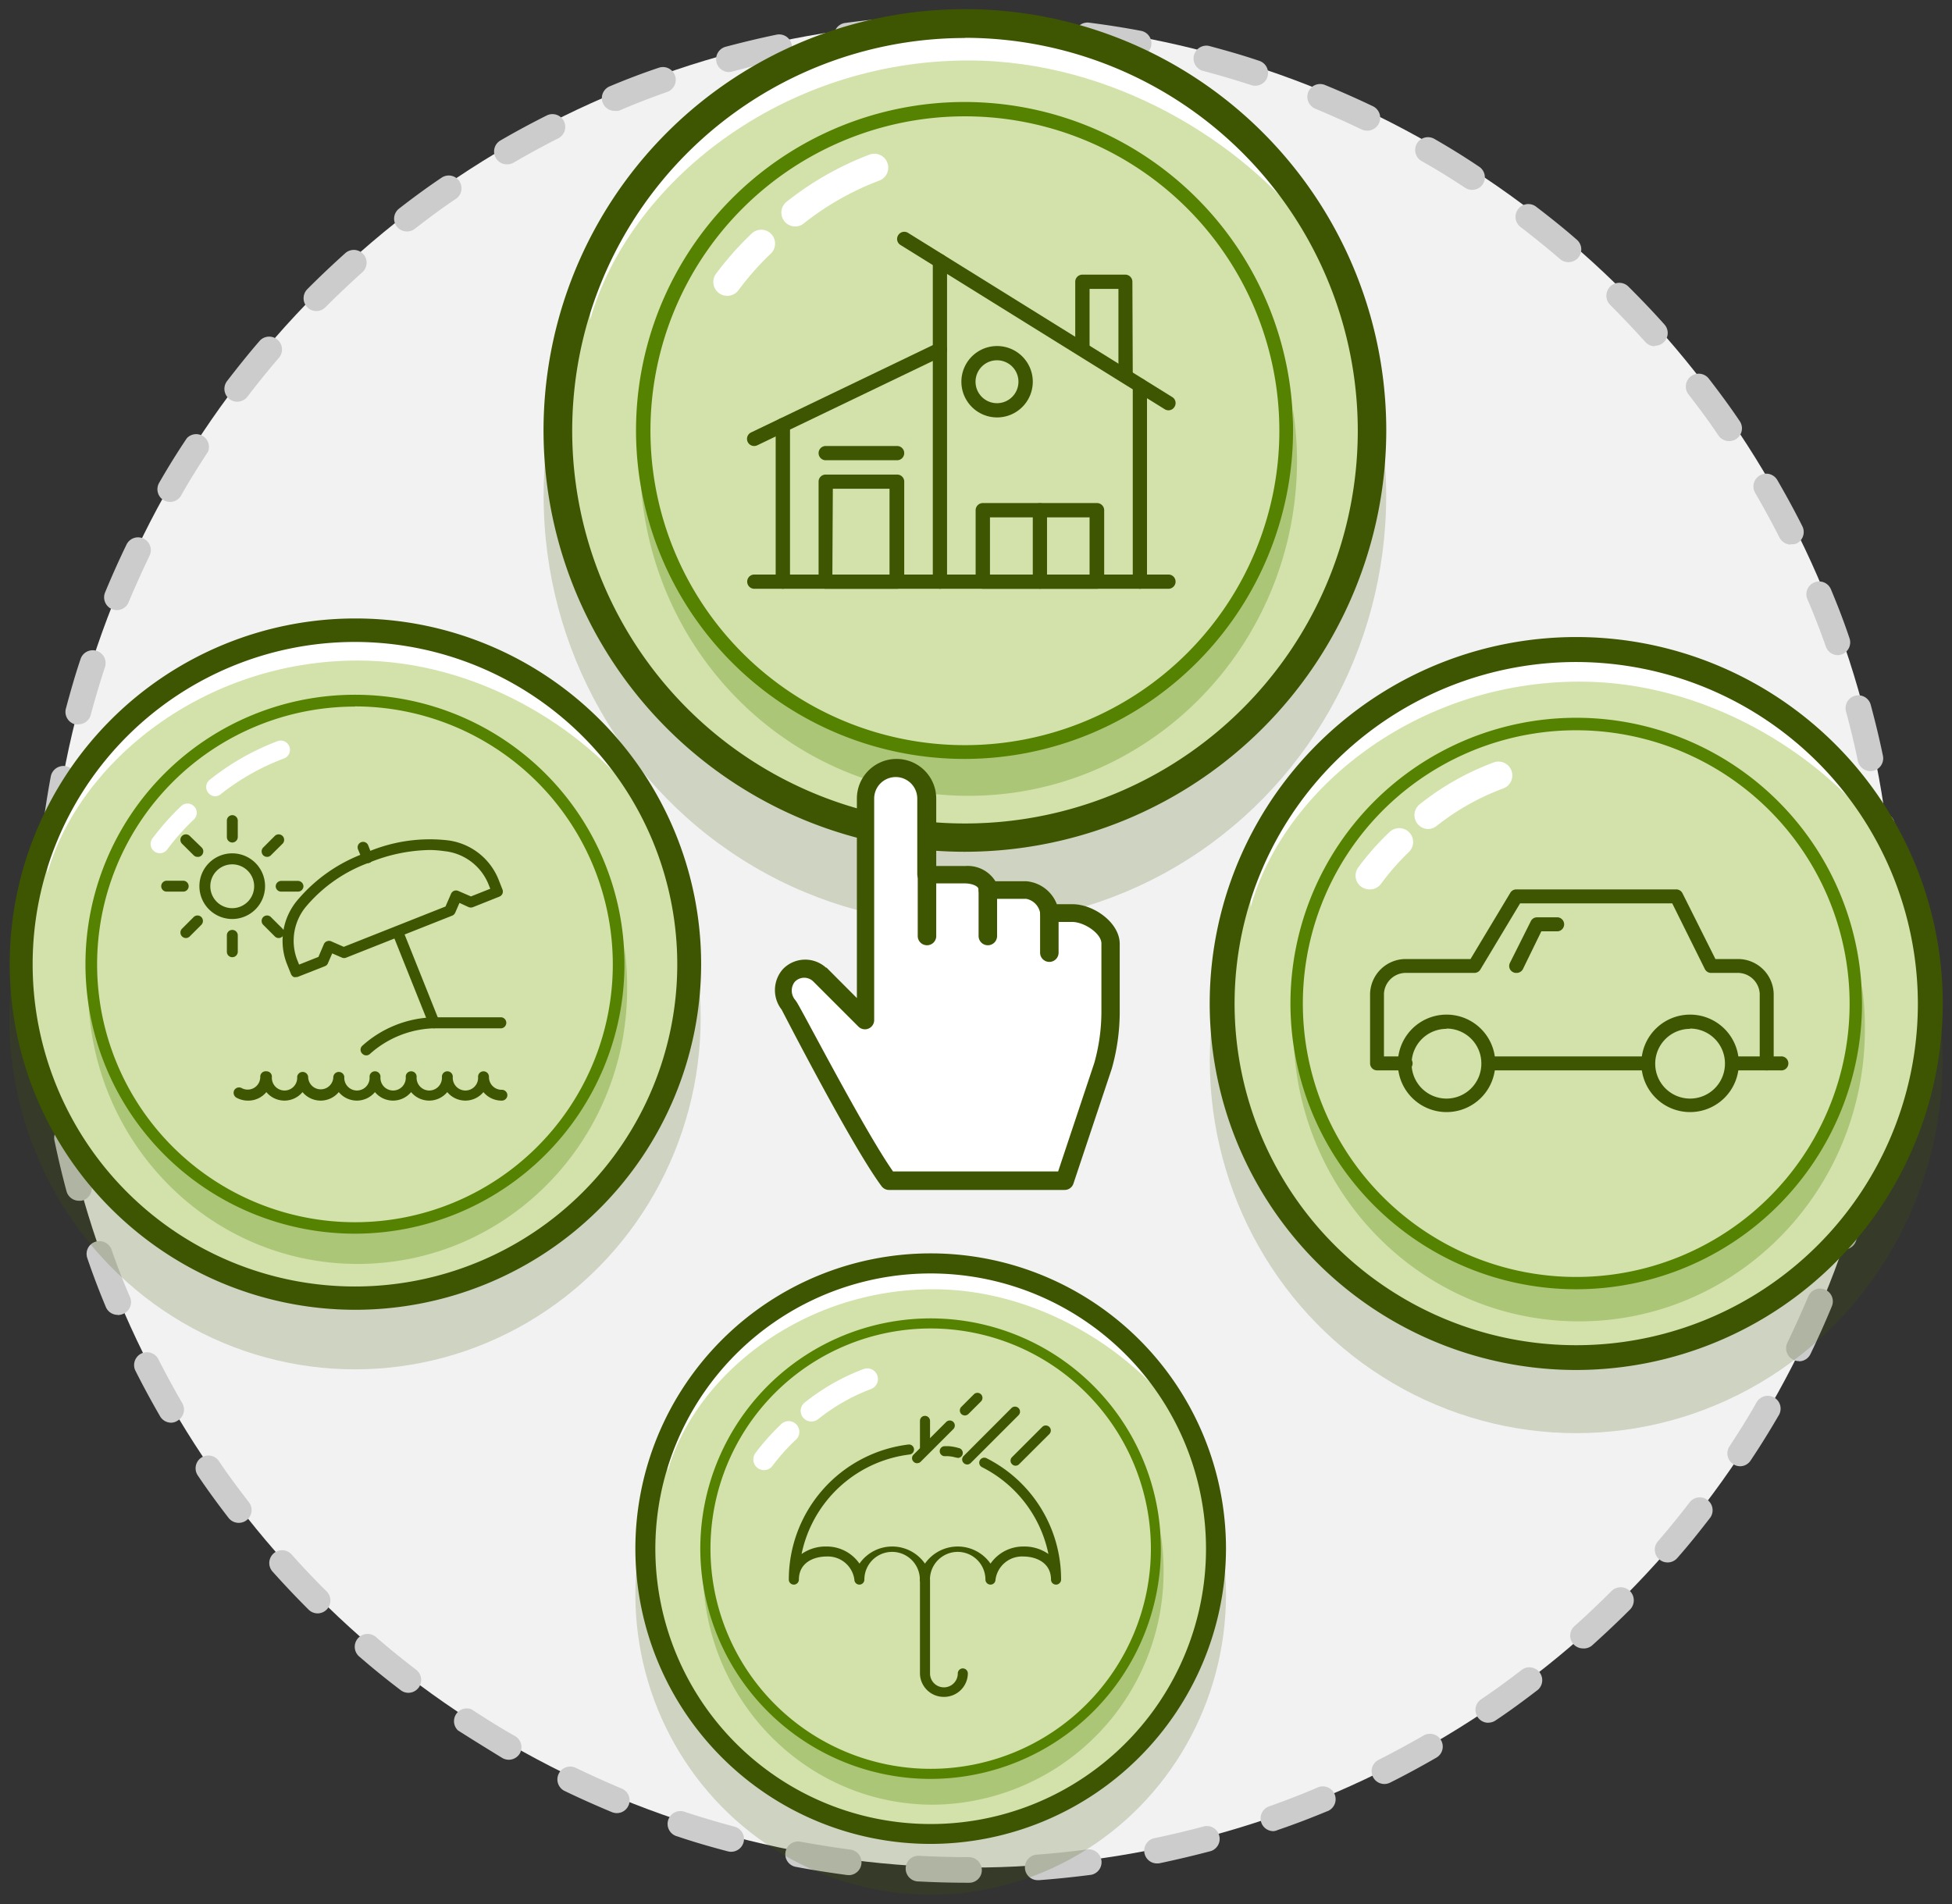 <svg version="1.2" xmlns="http://www.w3.org/2000/svg" xmlns:xlink="http://www.w3.org/1999/xlink" overflow="visible" preserveAspectRatio="none" viewBox="0 0 211.06 205.9" id="Layer_1_1573663158407" width="205" height="200"><rect x="0" y="0" width="211.06" height="205.9" fill="#333333" stroke="none"/><g transform="translate(1, 1)"><defs><style>.cls-1_1573663158407{fill:#f2f2f2;}.cls-2_1573663158407{fill:#ccc;}.cls-3_1573663158407,.cls-8_1573663158407{fill:#3e5602;}.cls-3_1573663158407{opacity:0.2;}.cls-4_1573663158407{fill:#d2e2aa;}.cls-5_1573663158407,.cls-6_1573663158407{fill:#568201;}.cls-5_1573663158407{opacity:0.3;}.cls-7_1573663158407{fill:#fff;}</style></defs><circle r="99.82" cy="101.14" cx="103.98" class="cls-1_1573663158407" vector-effect="non-scaling-stroke"/><path transform="translate(-8.19 -7.15)" d="M112,209.75h-.11c-1.83,0-3.7-.05-5.55-.15a1.39,1.39,0,0,1,.15-2.77c1.8.1,3.63.15,5.44.15a1.41,1.41,0,0,1,1.42,1.39A1.36,1.36,0,0,1,112,209.75Zm7.44-.28a1.38,1.38,0,0,1-.1-2.76c1.82-.14,3.67-.33,5.48-.57a1.39,1.39,0,0,1,.36,2.75c-1.86.24-3.76.44-5.64.58ZM99,208.92h-.18c-1.87-.25-3.75-.54-5.59-.89a1.38,1.38,0,1,1,.51-2.72c1.79.33,3.62.62,5.44.86a1.39,1.39,0,0,1-.18,2.76Zm33.34-1.26a1.38,1.38,0,0,1-.28-2.74c1.79-.38,3.59-.8,5.36-1.28a1.39,1.39,0,0,1,.71,2.68c-1.81.48-3.67.92-5.51,1.31A1.33,1.33,0,0,1,132.35,207.66ZM86.23,206.4a1.49,1.49,0,0,1-.36-.05c-1.82-.48-3.64-1-5.43-1.61a1.39,1.39,0,1,1,.87-2.63c1.73.57,3.51,1.09,5.28,1.57a1.38,1.38,0,0,1,1,1.69A1.4,1.4,0,0,1,86.23,206.4Zm58.67-2.23a1.38,1.38,0,0,1-.46-2.69c1.72-.61,3.45-1.27,5.14-2a1.39,1.39,0,1,1,1.06,2.56c-1.74.72-3.51,1.4-5.28,2A1.48,1.48,0,0,1,144.9,204.17Zm-71-1.95a1.46,1.46,0,0,1-.53-.1c-1.73-.72-3.48-1.5-5.18-2.32a1.39,1.39,0,0,1,1.21-2.5c1.65.8,3.34,1.56,5,2.26a1.38,1.38,0,0,1-.53,2.66Zm83-3.15a1.38,1.38,0,0,1-.63-2.62c1.63-.83,3.26-1.71,4.84-2.62a1.38,1.38,0,0,1,1.39,2.39c-1.63.94-3.3,1.85-5,2.7A1.38,1.38,0,0,1,156.87,199.07Zm-94.68-2.62a1.46,1.46,0,0,1-.7-.18c-1.63-1-3.25-2-4.82-3A1.38,1.38,0,0,1,58.18,191c1.53,1,3.11,2,4.7,2.89a1.39,1.39,0,0,1,.51,1.89A1.4,1.4,0,0,1,62.19,196.45Zm105.88-4a1.39,1.39,0,0,1-.78-2.53c1.51-1,3-2.11,4.46-3.23a1.39,1.39,0,0,1,1.69,2.2c-1.5,1.15-3,2.26-4.59,3.32A1.4,1.4,0,0,1,168.07,192.44ZM51.35,189.21a1.38,1.38,0,0,1-.84-.29c-1.5-1.14-3-2.35-4.4-3.57a1.39,1.39,0,1,1,1.81-2.1c1.38,1.19,2.82,2.36,4.27,3.47a1.39,1.39,0,0,1-.84,2.49Zm127-4.8a1.38,1.38,0,0,1-.92-2.41c1.36-1.22,2.71-2.5,4-3.79a1.39,1.39,0,0,1,2,2c-1.33,1.33-2.71,2.63-4.11,3.89A1.38,1.38,0,0,1,178.32,184.41ZM41.55,180.62a1.4,1.4,0,0,1-1-.41c-1.33-1.33-2.64-2.71-3.89-4.11a1.38,1.38,0,0,1,2.06-1.85c1.22,1.37,2.49,2.71,3.79,4a1.39,1.39,0,0,1-1,2.37Zm145.9-5.51a1.38,1.38,0,0,1-1-2.28c1.2-1.39,2.37-2.83,3.48-4.28a1.39,1.39,0,0,1,2.2,1.69c-1.15,1.49-2.35,3-3.58,4.39A1.37,1.37,0,0,1,187.45,175.11ZM33,170.83a1.39,1.39,0,0,1-1.1-.54c-1.14-1.48-2.26-3-3.32-4.58a1.38,1.38,0,1,1,2.28-1.56c1,1.51,2.13,3,3.24,4.45a1.38,1.38,0,0,1-1.1,2.23Zm162.34-6.12a1.39,1.39,0,0,1-1.15-2.15c1-1.53,2-3.11,2.89-4.69a1.39,1.39,0,1,1,2.4,1.39c-.94,1.62-1.94,3.24-3,4.82A1.36,1.36,0,0,1,195.29,164.71ZM25.7,160a1.39,1.39,0,0,1-1.2-.69c-.94-1.63-1.85-3.3-2.7-5a1.39,1.39,0,0,1,2.47-1.26c.83,1.63,1.71,3.26,2.63,4.84a1.38,1.38,0,0,1-.51,1.89A1.31,1.31,0,0,1,25.7,160Zm176-6.66a1.26,1.26,0,0,1-.6-.14,1.39,1.39,0,0,1-.65-1.85c.79-1.64,1.55-3.34,2.26-5a1.38,1.38,0,1,1,2.55,1.06c-.72,1.74-1.5,3.48-2.32,5.18A1.37,1.37,0,0,1,201.72,153.36Zm-181.79-5a1.39,1.39,0,0,1-1.28-.86c-.72-1.73-1.4-3.5-2-5.28a1.38,1.38,0,0,1,.85-1.76,1.4,1.4,0,0,1,1.77.85c.6,1.72,1.26,3.45,2,5.13a1.38,1.38,0,0,1-.74,1.81A1.48,1.48,0,0,1,19.93,148.36Zm186.67-7.09a1.61,1.61,0,0,1-.43-.07,1.39,1.39,0,0,1-.89-1.75c.58-1.74,1.1-3.52,1.57-5.28a1.39,1.39,0,0,1,2.68.71c-.48,1.82-1,3.64-1.62,5.43A1.38,1.38,0,0,1,206.6,141.27ZM15.73,136a1.4,1.4,0,0,1-1.34-1c-.49-1.82-.93-3.67-1.31-5.51a1.38,1.38,0,0,1,1.07-1.64,1.4,1.4,0,0,1,1.64,1.07c.37,1.79.8,3.6,1.28,5.36a1.39,1.39,0,0,1-1,1.7A1.49,1.49,0,0,1,15.73,136Zm194.11-7.39a1.07,1.07,0,0,1-.25,0,1.38,1.38,0,0,1-1.11-1.61c.34-1.8.63-3.63.87-5.44a1.38,1.38,0,1,1,2.74.36c-.24,1.86-.54,3.74-.89,5.59A1.37,1.37,0,0,1,209.84,128.65ZM13.18,123.26a1.4,1.4,0,0,1-1.37-1.2c-.24-1.86-.44-3.76-.58-5.63a1.39,1.39,0,0,1,1.28-1.49A1.37,1.37,0,0,1,14,116.22c.14,1.83.33,3.67.57,5.48a1.38,1.38,0,0,1-1.19,1.55Zm198.23-7.54h-.08a1.4,1.4,0,0,1-1.31-1.46c.1-1.83.15-3.68.15-5.51v-.26a1.39,1.39,0,0,1,2.77,0v.26c0,1.88-.05,3.78-.15,5.66A1.38,1.38,0,0,1,211.41,115.72ZM12.33,110.26a1.38,1.38,0,0,1-1.39-1.38v-.13c0-1.84.05-3.7.15-5.53a1.39,1.39,0,1,1,2.77.15c-.1,1.78-.15,3.59-.15,5.38v.13A1.38,1.38,0,0,1,12.33,110.26Zm198.93-7.82a1.38,1.38,0,0,1-1.37-1.28c-.14-1.83-.34-3.67-.58-5.48a1.39,1.39,0,1,1,2.75-.37c.25,1.87.44,3.76.59,5.64a1.39,1.39,0,0,1-1.28,1.48ZM13.15,97.26H13a1.38,1.38,0,0,1-1.2-1.55c.24-1.87.54-3.75.88-5.59A1.4,1.4,0,0,1,14.28,89a1.38,1.38,0,0,1,1.1,1.62c-.33,1.79-.62,3.62-.85,5.44A1.39,1.39,0,0,1,13.15,97.26Zm196.28-7.72a1.4,1.4,0,0,1-1.36-1.1c-.37-1.79-.8-3.59-1.28-5.35a1.38,1.38,0,1,1,2.67-.73c.49,1.82.94,3.67,1.32,5.51a1.38,1.38,0,0,1-1.07,1.64A1.33,1.33,0,0,1,209.43,89.54ZM15.66,84.48a1.1,1.1,0,0,1-.35,0,1.39,1.39,0,0,1-1-1.69c.49-1.81,1-3.64,1.61-5.43a1.39,1.39,0,0,1,2.64.86c-.57,1.74-1.1,3.52-1.57,5.28A1.38,1.38,0,0,1,15.66,84.48ZM205.92,77a1.39,1.39,0,0,1-1.31-.93c-.61-1.72-1.27-3.45-2-5.13a1.38,1.38,0,1,1,2.55-1.06c.72,1.72,1.41,3.5,2,5.27a1.38,1.38,0,0,1-.84,1.77A1.54,1.54,0,0,1,205.92,77ZM19.83,72.13a1.37,1.37,0,0,1-.52-.1,1.39,1.39,0,0,1-.76-1.81c.72-1.74,1.5-3.49,2.32-5.18a1.38,1.38,0,1,1,2.49,1.2c-.79,1.65-1.55,3.34-2.25,5A1.38,1.38,0,0,1,19.83,72.13Zm181-7.09a1.38,1.38,0,0,1-1.23-.76c-.83-1.63-1.72-3.25-2.63-4.83a1.38,1.38,0,1,1,2.39-1.39c.94,1.62,1.85,3.29,2.71,5a1.39,1.39,0,0,1-.61,1.86A1.42,1.42,0,0,1,200.79,65ZM25.59,60.43a1.45,1.45,0,0,1-.69-.18,1.38,1.38,0,0,1-.5-1.89c.94-1.64,1.94-3.26,3-4.83A1.38,1.38,0,0,1,29.68,55c-1,1.53-2,3.11-2.89,4.7A1.38,1.38,0,0,1,25.59,60.43Zm168.56-6.58a1.4,1.4,0,0,1-1.15-.6c-1-1.51-2.12-3-3.24-4.45a1.39,1.39,0,1,1,2.2-1.7c1.15,1.49,2.27,3,3.33,4.58a1.38,1.38,0,0,1-1.14,2.17ZM32.83,49.59A1.34,1.34,0,0,1,32,49.3a1.38,1.38,0,0,1-.26-1.94c1.15-1.49,2.35-3,3.57-4.4a1.39,1.39,0,0,1,2.1,1.81c-1.19,1.38-2.35,2.82-3.47,4.28A1.39,1.39,0,0,1,32.83,49.59Zm153.26-6a1.37,1.37,0,0,1-1-.46c-1.22-1.36-2.5-2.7-3.79-4a1.38,1.38,0,0,1,1.95-2c1.33,1.32,2.65,2.7,3.9,4.1a1.38,1.38,0,0,1-1,2.31ZM41.42,39.79a1.39,1.39,0,0,1-1-2.37c1.32-1.33,2.71-2.64,4.1-3.89a1.38,1.38,0,1,1,1.85,2.06c-1.36,1.22-2.7,2.49-4,3.79A1.4,1.4,0,0,1,41.42,39.79ZM176.78,34.5a1.39,1.39,0,0,1-.9-.33c-1.39-1.19-2.83-2.36-4.28-3.47a1.38,1.38,0,0,1,1.68-2.2c1.49,1.14,3,2.34,4.4,3.57a1.38,1.38,0,0,1-.9,2.43ZM51.2,31.18a1.38,1.38,0,0,1-.85-2.48c1.48-1.15,3-2.27,4.58-3.33a1.38,1.38,0,0,1,1.56,2.28c-1.51,1-3,2.13-4.45,3.24A1.34,1.34,0,0,1,51.2,31.18Zm115.15-4.5a1.3,1.3,0,0,1-.75-.23c-1.53-1-3.11-2-4.7-2.88a1.38,1.38,0,0,1,1.38-2.4c1.64.94,3.26,1.94,4.83,3a1.37,1.37,0,0,1,.4,1.91A1.36,1.36,0,0,1,166.35,26.68ZM62,23.92a1.36,1.36,0,0,1-1.2-.69,1.38,1.38,0,0,1,.5-1.89c1.62-.94,3.3-1.85,5-2.7a1.38,1.38,0,0,1,1.25,2.47c-1.62.82-3.25,1.71-4.83,2.63A1.45,1.45,0,0,1,62,23.92Zm93-3.64a1.42,1.42,0,0,1-.6-.14c-1.66-.79-3.35-1.55-5-2.24a1.39,1.39,0,0,1-.75-1.81,1.38,1.38,0,0,1,1.8-.75c1.74.71,3.49,1.49,5.19,2.3a1.39,1.39,0,0,1-.6,2.64ZM73.66,18.14a1.38,1.38,0,0,1-.53-2.66c1.74-.73,3.51-1.41,5.28-2a1.38,1.38,0,0,1,.92,2.61c-1.72.61-3.45,1.27-5.13,2A1.31,1.31,0,0,1,73.66,18.14Zm69.23-2.72a1.33,1.33,0,0,1-.43-.07c-1.74-.57-3.51-1.09-5.28-1.56a1.39,1.39,0,0,1,.71-2.68c1.82.49,3.64,1,5.43,1.61a1.38,1.38,0,0,1-.43,2.7ZM86,13.94a1.39,1.39,0,0,1-.36-2.73c1.81-.48,3.67-.93,5.51-1.31a1.38,1.38,0,0,1,.57,2.71c-1.79.37-3.6.8-5.36,1.28A1.49,1.49,0,0,1,86,13.94Zm44.29-1.74-.25,0c-1.8-.34-3.63-.62-5.44-.86a1.38,1.38,0,1,1,.35-2.74c1.87.24,3.75.53,5.59.88a1.38,1.38,0,0,1-.25,2.74Zm-31.52-.82a1.38,1.38,0,0,1-.18-2.75c1.86-.25,3.76-.45,5.64-.59a1.39,1.39,0,0,1,1.48,1.28,1.37,1.37,0,0,1-1.28,1.48c-1.82.14-3.66.33-5.47.57Zm18.59-.72h-.08c-1.76-.09-3.55-.14-5.32-.14h-.19a1.39,1.39,0,0,1,0-2.77h.19c1.82,0,3.66,0,5.47.15a1.38,1.38,0,0,1-.07,2.76Z" class="cls-2_1573663158407" vector-effect="non-scaling-stroke"/><ellipse ry="46.32" rx="45.55" cy="52.63" cx="103.33" class="cls-3_1573663158407" vector-effect="non-scaling-stroke"/><ellipse ry="43.62" rx="44.01" cy="45.29" cx="103.14" class="cls-4_1573663158407" vector-effect="non-scaling-stroke"/><path transform="translate(-8.19 -7.15)" d="M147,50.49c0,.27,0,.53,0,.8,0,20-15.91,36.29-35.53,36.29C93.71,87.58,79,74.19,76.4,56.72c.41,19.67,16.14,35.49,35.5,35.49,19.62,0,35.53-16.25,35.53-36.29A37.42,37.42,0,0,0,147,50.49Z" class="cls-5_1573663158407" vector-effect="non-scaling-stroke"/><path transform="translate(-8.19 -7.15)" d="M111.52,88.22A35.52,35.52,0,1,1,147,52.71,35.55,35.55,0,0,1,111.52,88.22Zm0-69.49a34,34,0,1,0,34,34A34,34,0,0,0,111.52,18.73Z" class="cls-6_1573663158407" vector-effect="non-scaling-stroke"/><path transform="translate(-8.19 -7.15)" d="M111.91,12.69c15.6,0,29.7,8.84,37.06,18.56C143.9,18.7,128.77,9.6,110.89,9.6,88.85,9.6,71,23.42,71,40.48c0,.08,0,.16,0,.24C75.19,26,91.65,12.69,111.91,12.69Z" class="cls-7_1573663158407" vector-effect="non-scaling-stroke"/><path transform="translate(-8.19 -7.15)" d="M111.52,98.26a45.56,45.56,0,1,1,45.56-45.55A45.61,45.61,0,0,1,111.52,98.26Zm0-88A42.47,42.47,0,1,0,154,52.71,42.51,42.51,0,0,0,111.52,10.24Z" class="cls-8_1573663158407" vector-effect="non-scaling-stroke"/><path transform="translate(-8.19 -7.15)" d="M93.13,30.64A1.5,1.5,0,0,1,92.2,28a33.56,33.56,0,0,1,9-5.13,1.5,1.5,0,1,1,1.06,2.81,30.53,30.53,0,0,0-8.21,4.67A1.47,1.47,0,0,1,93.13,30.64Z" class="cls-7_1573663158407" vector-effect="non-scaling-stroke"/><path transform="translate(-8.19 -7.15)" d="M85.81,38.14a1.5,1.5,0,0,1-1.2-2.39,34.25,34.25,0,0,1,3.88-4.37,1.5,1.5,0,0,1,2.06,2.18,30.27,30.27,0,0,0-3.53,4A1.52,1.52,0,0,1,85.81,38.14Z" class="cls-7_1573663158407" vector-effect="non-scaling-stroke"/><path transform="translate(-8.19 -7.15)" d="M133.53,69.82H88.75a.77.77,0,0,1,0-1.54h44.78a.77.77,0,0,1,0,1.54Z" class="cls-8_1573663158407" vector-effect="non-scaling-stroke"/><path transform="translate(-8.19 -7.15)" d="M88.75,54.38a.77.77,0,0,1-.34-1.47l20.08-9.65a.77.77,0,0,1,.67,1.39L89.08,54.3A.8.8,0,0,1,88.75,54.38Z" class="cls-8_1573663158407" vector-effect="non-scaling-stroke"/><path transform="translate(-8.19 -7.15)" d="M91.84,69.82a.78.78,0,0,1-.78-.77v-17a.78.78,0,0,1,1.55,0v17A.78.78,0,0,1,91.84,69.82Z" class="cls-8_1573663158407" vector-effect="non-scaling-stroke"/><path transform="translate(-8.19 -7.15)" d="M133.53,50.52a.78.78,0,0,1-.41-.12L104.55,32.64a.76.76,0,0,1-.24-1.06.77.77,0,0,1,1.06-.25l28.57,17.76a.76.76,0,0,1,.24,1.06A.75.75,0,0,1,133.53,50.52Z" class="cls-8_1573663158407" vector-effect="non-scaling-stroke"/><path transform="translate(-8.19 -7.15)" d="M130.44,69.82a.77.77,0,0,1-.77-.77V47.83a.77.77,0,1,1,1.54,0V69.05A.77.77,0,0,1,130.44,69.82Z" class="cls-8_1573663158407" vector-effect="non-scaling-stroke"/><path transform="translate(-8.19 -7.15)" d="M129.67,46.87h-1.55V37.39H125V44h-1.55V36.62a.77.77,0,0,1,.77-.77h4.64a.77.77,0,0,1,.77.77Z" class="cls-8_1573663158407" vector-effect="non-scaling-stroke"/><path transform="translate(-8.19 -7.15)" d="M125.81,69.82H113.45a.78.78,0,0,1-.77-.77V61.33a.78.78,0,0,1,.77-.78h12.36a.78.78,0,0,1,.77.78v7.72A.78.78,0,0,1,125.81,69.82Zm-11.58-1.54H125V62.1H114.23Z" class="cls-8_1573663158407" vector-effect="non-scaling-stroke"/><path transform="translate(-8.19 -7.15)" d="M119.63,69.82a.77.77,0,0,1-.77-.77V61.33a.77.77,0,1,1,1.54,0v7.72A.77.77,0,0,1,119.63,69.82Z" class="cls-8_1573663158407" vector-effect="non-scaling-stroke"/><path transform="translate(-8.19 -7.15)" d="M104.19,69.82H96.47a.77.77,0,0,1-.77-.77V58.24a.76.76,0,0,1,.77-.77h7.72a.76.76,0,0,1,.77.77V69.05A.77.77,0,0,1,104.19,69.82Zm-7-1.54h6.18V59H97.24Z" class="cls-8_1573663158407" vector-effect="non-scaling-stroke"/><path transform="translate(-8.19 -7.15)" d="M104.19,55.92H96.47a.77.77,0,1,1,0-1.54h7.72a.77.77,0,0,1,0,1.54Z" class="cls-8_1573663158407" vector-effect="non-scaling-stroke"/><path transform="translate(-8.19 -7.15)" d="M108.82,69.82a.78.78,0,0,1-.77-.77V34.39a.77.77,0,0,1,1.54,0V69.05A.77.77,0,0,1,108.82,69.82Z" class="cls-8_1573663158407" vector-effect="non-scaling-stroke"/><path transform="translate(-8.19 -7.15)" d="M115,51.29a3.86,3.86,0,1,1,3.86-3.86A3.86,3.86,0,0,1,115,51.29Zm0-6.18a2.32,2.32,0,1,0,2.31,2.32A2.32,2.32,0,0,0,115,45.11Z" class="cls-8_1573663158407" vector-effect="non-scaling-stroke"/><ellipse ry="40.3" rx="39.62" cy="113.68" cx="169.43" class="cls-3_1573663158407" vector-effect="non-scaling-stroke"/><ellipse ry="38.05" rx="38.41" cy="107.39" cx="169.66" class="cls-4_1573663158407" vector-effect="non-scaling-stroke"/><path transform="translate(-8.19 -7.15)" d="M208.51,112.75c0,.23,0,.46,0,.69,0,17.44-13.84,31.57-30.91,31.57a31.12,31.12,0,0,1-30.55-26.84c.36,17.11,14,30.87,30.88,30.87,17.07,0,30.9-14.13,30.9-31.57A32,32,0,0,0,208.51,112.75Z" class="cls-5_1573663158407" vector-effect="non-scaling-stroke"/><path transform="translate(-8.19 -7.15)" d="M177.63,145.57a30.9,30.9,0,1,1,30.89-30.9A30.93,30.93,0,0,1,177.63,145.57Zm0-60.45a29.56,29.56,0,1,0,29.55,29.55A29.59,29.59,0,0,0,177.63,85.12Z" class="cls-6_1573663158407" vector-effect="non-scaling-stroke"/><path transform="translate(-8.19 -7.15)" d="M178,79.86c13.57,0,25.84,7.7,32.24,16.15-4.41-10.91-17.58-18.83-33.13-18.83-19.17,0-34.7,12-34.7,26.86v.21C146,91.45,160.33,79.86,178,79.86Z" class="cls-7_1573663158407" vector-effect="non-scaling-stroke"/><path transform="translate(-8.19 -7.15)" d="M177.63,154.3a39.63,39.63,0,1,1,39.62-39.63A39.68,39.68,0,0,1,177.63,154.3Zm0-76.56a36.94,36.94,0,1,0,36.93,36.93A37,37,0,0,0,177.63,77.74Z" class="cls-8_1573663158407" vector-effect="non-scaling-stroke"/><path transform="translate(-8.19 -7.15)" d="M161.63,95.8a1.5,1.5,0,0,1-.94-2.67,28.92,28.92,0,0,1,7.9-4.49,1.5,1.5,0,1,1,1.06,2.8,26.4,26.4,0,0,0-7.09,4A1.5,1.5,0,0,1,161.63,95.8Z" class="cls-7_1573663158407" vector-effect="non-scaling-stroke"/><path transform="translate(-8.19 -7.15)" d="M155.26,102.33a1.52,1.52,0,0,1-.9-.3,1.49,1.49,0,0,1-.3-2.09,29.39,29.39,0,0,1,3.39-3.83,1.5,1.5,0,0,1,2.06,2.19,26.89,26.89,0,0,0-3,3.43A1.49,1.49,0,0,1,155.26,102.33Z" class="cls-7_1573663158407" vector-effect="non-scaling-stroke"/><ellipse ry="38.01" rx="37.38" cy="109.07" cx="37.38" class="cls-3_1573663158407" vector-effect="non-scaling-stroke"/><ellipse ry="36.11" rx="36.29" cy="103.09" cx="37.64" class="cls-4_1573663158407" vector-effect="non-scaling-stroke"/><path transform="translate(-8.19 -7.15)" d="M74.7,108.6c0,.22,0,.44,0,.66,0,16.44-13,29.77-29.15,29.77a29.35,29.35,0,0,1-28.82-25.32c.34,16.14,13.25,29.12,29.13,29.12C62,142.83,75,129.5,75,113.06A29.73,29.73,0,0,0,74.7,108.6Z" class="cls-5_1573663158407" vector-effect="non-scaling-stroke"/><path transform="translate(-8.19 -7.15)" d="M45.57,139.56a29.14,29.14,0,1,1,29.14-29.14A29.17,29.17,0,0,1,45.57,139.56Zm0-57a27.88,27.88,0,1,0,27.88,27.88A27.91,27.91,0,0,0,45.57,82.54Z" class="cls-6_1573663158407" vector-effect="non-scaling-stroke"/><path transform="translate(-8.19 -7.15)" d="M45.89,77.58c12.8,0,24.37,7.26,30.41,15.23C72.14,82.52,59.72,75.05,45.05,75.05c-18.08,0-32.74,11.34-32.74,25.34,0,.06,0,.13,0,.19C15.76,88.51,29.26,77.58,45.89,77.58Z" class="cls-7_1573663158407" vector-effect="non-scaling-stroke"/><path transform="translate(-8.19 -7.15)" d="M45.57,147.79A37.38,37.38,0,1,1,83,110.42,37.42,37.42,0,0,1,45.57,147.79Zm0-72.22a34.85,34.85,0,1,0,34.85,34.85A34.88,34.88,0,0,0,45.57,75.57Z" class="cls-8_1573663158407" vector-effect="non-scaling-stroke"/><path transform="translate(-8.19 -7.15)" d="M30.48,92.26a1,1,0,0,1-.62-1.78,27.23,27.23,0,0,1,7.33-4.18,1,1,0,0,1,1.29.58,1,1,0,0,1-.58,1.29A25.34,25.34,0,0,0,31.1,92,1,1,0,0,1,30.48,92.26Z" class="cls-7_1573663158407" vector-effect="non-scaling-stroke"/><path transform="translate(-8.19 -7.15)" d="M24.47,98.42a1,1,0,0,1-.59-.2,1,1,0,0,1-.21-1.4,28,28,0,0,1,3.16-3.55,1,1,0,0,1,1.37,1.45A26,26,0,0,0,25.28,98,1,1,0,0,1,24.47,98.42Z" class="cls-7_1573663158407" vector-effect="non-scaling-stroke"/><ellipse ry="32.47" rx="31.93" cy="171.43" cx="99.63" class="cls-3_1573663158407" vector-effect="non-scaling-stroke"/><circle r="31.21" cy="166.45" cx="99.46" class="cls-4_1573663158407" vector-effect="non-scaling-stroke"/><path transform="translate(-8.19 -7.15)" d="M132.71,172.07c0,.19,0,.37,0,.56,0,14.05-11.15,25.44-24.9,25.44A25.08,25.08,0,0,1,83.2,176.44c.29,13.79,11.32,24.87,24.88,24.87A25.17,25.17,0,0,0,133,175.88,26.48,26.48,0,0,0,132.71,172.07Z" class="cls-5_1573663158407" vector-effect="non-scaling-stroke"/><path transform="translate(-8.19 -7.15)" d="M107.82,198.52a24.9,24.9,0,1,1,24.89-24.9A24.92,24.92,0,0,1,107.82,198.52Zm0-48.71a23.81,23.81,0,1,0,23.81,23.81A23.84,23.84,0,0,0,107.82,149.81Z" class="cls-6_1573663158407" vector-effect="non-scaling-stroke"/><path transform="translate(-8.19 -7.15)" d="M108.09,145.57c10.94,0,20.82,6.2,26,13-3.56-8.79-14.16-15.17-26.7-15.17-15.44,0-28,9.69-28,21.64a.91.91,0,0,0,0,.17C82.35,154.91,93.89,145.57,108.09,145.57Z" class="cls-7_1573663158407" vector-effect="non-scaling-stroke"/><path transform="translate(-8.19 -7.15)" d="M107.82,205.55a31.93,31.93,0,1,1,31.93-31.93A32,32,0,0,1,107.82,205.55Zm0-61.69a29.77,29.77,0,1,0,29.77,29.76A29.79,29.79,0,0,0,107.82,143.86Z" class="cls-8_1573663158407" vector-effect="non-scaling-stroke"/><path transform="translate(-8.19 -7.15)" d="M94.93,159.87a1.15,1.15,0,0,1-.72-2.06,23.38,23.38,0,0,1,6.35-3.61,1.15,1.15,0,1,1,.81,2.16,21,21,0,0,0-5.72,3.26A1.23,1.23,0,0,1,94.93,159.87Z" class="cls-7_1573663158407" vector-effect="non-scaling-stroke"/><path transform="translate(-8.19 -7.15)" d="M89.8,165.13a1.19,1.19,0,0,1-.69-.23,1.16,1.16,0,0,1-.24-1.62,24.86,24.86,0,0,1,2.73-3.07,1.16,1.16,0,1,1,1.59,1.68,21.64,21.64,0,0,0-2.47,2.77A1.12,1.12,0,0,1,89.8,165.13Z" class="cls-7_1573663158407" vector-effect="non-scaling-stroke"/><path transform="translate(-8.19 -7.15)" d="M199.71,121.9h-5.26a.76.76,0,0,1,0-1.51h5.26a.76.76,0,1,1,0,1.51Z" class="cls-8_1573663158407" vector-effect="non-scaling-stroke"/><path transform="translate(-8.19 -7.15)" d="M185.42,121.9H168.11a.76.76,0,0,1,0-1.51h17.31a.76.76,0,0,1,0,1.51Z" class="cls-8_1573663158407" vector-effect="non-scaling-stroke"/><path transform="translate(-8.19 -7.15)" d="M198.21,121.9a.75.75,0,0,1-.75-.76v-7.52a2.38,2.38,0,0,0-2.26-2.26h-3a.75.75,0,0,1-.67-.41L188,103.84H171.55l-4.3,7.16a.75.75,0,0,1-.64.36h-7.53a2.37,2.37,0,0,0-2.25,2.26v6.77h2.25a.76.76,0,1,1,0,1.51h-3a.76.76,0,0,1-.75-.76v-7.52a3.86,3.86,0,0,1,3.76-3.76h7.1l4.3-7.16a.74.74,0,0,1,.64-.37h17.31a.75.75,0,0,1,.67.42l3.56,7.11h2.54a3.86,3.86,0,0,1,3.76,3.76v7.52A.75.75,0,0,1,198.21,121.9Z" class="cls-8_1573663158407" vector-effect="non-scaling-stroke"/><path transform="translate(-8.19 -7.15)" d="M171.12,111.36a.64.64,0,0,1-.33-.08.74.74,0,0,1-.34-1l2.26-4.51a.73.73,0,0,1,.67-.42h2.26a.76.76,0,0,1,0,1.51h-1.79l-2,4.1A.77.77,0,0,1,171.12,111.36Z" class="cls-8_1573663158407" vector-effect="non-scaling-stroke"/><path transform="translate(-8.19 -7.15)" d="M189.93,126.41a5.27,5.27,0,1,1,5.27-5.27A5.27,5.27,0,0,1,189.93,126.41Zm0-9a3.77,3.77,0,1,0,3.77,3.76A3.77,3.77,0,0,0,189.93,117.38Z" class="cls-8_1573663158407" vector-effect="non-scaling-stroke"/><path transform="translate(-8.19 -7.15)" d="M163.6,126.41a5.27,5.27,0,1,1,5.27-5.27A5.27,5.27,0,0,1,163.6,126.41Zm0-9a3.77,3.77,0,1,0,3.76,3.76A3.76,3.76,0,0,0,163.6,117.38Z" class="cls-8_1573663158407" vector-effect="non-scaling-stroke"/><path transform="translate(-8.19 -7.15)" d="M46.79,120.28a.59.59,0,0,1-.44-.2.58.58,0,0,1,0-.83,12,12,0,0,1,7.72-3.09h7.34a.6.6,0,0,1,0,1.19H54.12a10.86,10.86,0,0,0-6.94,2.78A.58.58,0,0,1,46.79,120.28Z" class="cls-8_1573663158407" vector-effect="non-scaling-stroke"/><path transform="translate(-8.19 -7.15)" d="M54.12,117.35a.62.62,0,0,1-.55-.38l-3.91-9.77a.59.59,0,0,1,.33-.77.59.59,0,0,1,.77.33l3.91,9.77a.59.59,0,0,1-.33.77A.54.54,0,0,1,54.12,117.35Z" class="cls-8_1573663158407" vector-effect="non-scaling-stroke"/><path transform="translate(-8.19 -7.15)" d="M46.91,99.48a.59.59,0,0,1-.55-.38L45.9,98a.59.59,0,0,1,1.1-.44l.45,1.15a.57.57,0,0,1-.33.76A.54.54,0,0,1,46.91,99.48Z" class="cls-8_1573663158407" vector-effect="non-scaling-stroke"/><path transform="translate(-8.19 -7.15)" d="M39.2,111.81a.67.67,0,0,1-.24,0,.63.63,0,0,1-.31-.33l-.46-1.15a6.83,6.83,0,0,1,1.25-6.94,17.2,17.2,0,0,1,7.25-5A17.21,17.21,0,0,1,55.4,97a6.83,6.83,0,0,1,5.67,4.2l.45,1.14a.59.59,0,0,1-.33.77l-2.86,1.14a.66.66,0,0,1-.46,0l-1-.46-.46,1.06a.61.61,0,0,1-.33.32l-11.46,4.54a.59.59,0,0,1-.45,0l-1.06-.46-.46,1.06a.56.56,0,0,1-.32.32l-2.87,1.13A.52.52,0,0,1,39.2,111.81ZM53.57,98.07a18,18,0,0,0-6.45,1.36h0a16.11,16.11,0,0,0-6.74,4.64,5.78,5.78,0,0,0-1.09,5.79l.24.6,2.09-.83.59-1.38a.56.56,0,0,1,.33-.31.58.58,0,0,1,.45,0l1.37.6,11-4.36.6-1.38a.59.59,0,0,1,.77-.31l1.38.6,2.09-.83-.24-.6a5.78,5.78,0,0,0-4.75-3.47A11,11,0,0,0,53.57,98.07Zm-6.66.81Z" class="cls-8_1573663158407" vector-effect="non-scaling-stroke"/><path transform="translate(-8.19 -7.15)" d="M61.46,125.17a2.55,2.55,0,0,1-2-.92,2.54,2.54,0,0,1-3.91,0,2.54,2.54,0,0,1-3.91,0,2.54,2.54,0,0,1-3.91,0,2.54,2.54,0,0,1-3.91,0,2.55,2.55,0,0,1-3.92,0,2.54,2.54,0,0,1-3.91,0,2.53,2.53,0,0,1-2,.92,2.57,2.57,0,0,1-1.24-.32.61.61,0,0,1-.23-.81.6.6,0,0,1,.81-.22,1.36,1.36,0,0,0,2-1.2A.59.59,0,0,1,36,122a.58.58,0,0,1,.59.59,1.37,1.37,0,1,0,2.73,0,.6.6,0,0,1,1.19,0,1.36,1.36,0,1,0,2.72,0,.6.6,0,0,1,1.19,0,1.37,1.37,0,1,0,2.73,0,.58.58,0,0,1,.59-.59.59.59,0,0,1,.59.59,1.37,1.37,0,1,0,2.73,0,.58.58,0,0,1,.59-.59.59.59,0,0,1,.59.59,1.37,1.37,0,1,0,2.73,0,.59.59,0,1,1,1.18,0,1.37,1.37,0,1,0,2.73,0,.59.59,0,0,1,1.18,0A1.37,1.37,0,0,0,61.46,124a.59.59,0,0,1,.59.59A.6.6,0,0,1,61.46,125.17Z" class="cls-8_1573663158407" vector-effect="non-scaling-stroke"/><path transform="translate(-8.19 -7.15)" d="M32.31,105.53A3.55,3.55,0,1,1,35.85,102,3.55,3.55,0,0,1,32.31,105.53Zm0-5.91A2.37,2.37,0,1,0,34.67,102,2.37,2.37,0,0,0,32.31,99.62Z" class="cls-8_1573663158407" vector-effect="non-scaling-stroke"/><path transform="translate(-8.19 -7.15)" d="M32.31,97.26a.59.59,0,0,1-.59-.6V94.89a.59.59,0,0,1,.59-.59.6.6,0,0,1,.59.59v1.77A.6.6,0,0,1,32.31,97.26Z" class="cls-8_1573663158407" vector-effect="non-scaling-stroke"/><path transform="translate(-8.19 -7.15)" d="M32.31,109.66a.58.58,0,0,1-.59-.59V107.3a.58.58,0,0,1,.59-.59.59.59,0,0,1,.59.59v1.77A.59.59,0,0,1,32.31,109.66Z" class="cls-8_1573663158407" vector-effect="non-scaling-stroke"/><path transform="translate(-8.19 -7.15)" d="M39.4,102.57H37.62A.59.59,0,0,1,37,102a.6.6,0,0,1,.59-.59H39.4A.6.6,0,0,1,40,102,.59.59,0,0,1,39.4,102.57Z" class="cls-8_1573663158407" vector-effect="non-scaling-stroke"/><path transform="translate(-8.19 -7.15)" d="M27,102.57H25.22a.59.59,0,0,1-.6-.59.6.6,0,0,1,.6-.59H27a.6.6,0,0,1,.59.59A.59.59,0,0,1,27,102.57Z" class="cls-8_1573663158407" vector-effect="non-scaling-stroke"/><path transform="translate(-8.19 -7.15)" d="M36.07,98.81a.57.57,0,0,1-.42-.17.6.6,0,0,1,0-.84l1.25-1.25a.59.59,0,0,1,.84.84l-1.26,1.25A.54.54,0,0,1,36.07,98.81Z" class="cls-8_1573663158407" vector-effect="non-scaling-stroke"/><path transform="translate(-8.19 -7.15)" d="M27.29,107.59a.59.59,0,0,1-.42-.18.59.59,0,0,1,0-.83l1.26-1.26a.59.59,0,0,1,.83,0,.6.6,0,0,1,0,.84l-1.25,1.25A.59.59,0,0,1,27.29,107.59Z" class="cls-8_1573663158407" vector-effect="non-scaling-stroke"/><path transform="translate(-8.19 -7.15)" d="M28.55,98.81a.55.55,0,0,1-.42-.17l-1.26-1.25a.59.59,0,1,1,.84-.84L29,97.8a.6.6,0,0,1,0,.84A.54.54,0,0,1,28.55,98.81Z" class="cls-8_1573663158407" vector-effect="non-scaling-stroke"/><path transform="translate(-8.19 -7.15)" d="M37.32,107.59a.59.59,0,0,1-.42-.18l-1.25-1.25a.6.6,0,0,1,0-.84.59.59,0,0,1,.83,0l1.26,1.26a.59.59,0,0,1,0,.83A.59.59,0,0,1,37.32,107.59Z" class="cls-8_1573663158407" vector-effect="non-scaling-stroke"/><path transform="translate(-8.19 -7.15)" d="M121.37,177.51a.54.54,0,0,1-.54-.54c0-1.84-1.62-2.5-3-2.5a2.89,2.89,0,0,0-3,2.5.54.54,0,0,1-.54.54.55.55,0,0,1-.55-.54,3,3,0,0,0-6,0,.55.55,0,0,1-.55.54.54.54,0,0,1-.54-.54,3,3,0,0,0-6,0,.54.54,0,1,1-1.08,0,2.89,2.89,0,0,0-3-2.5c-1.39,0-3,.66-3,2.5a.55.55,0,0,1-.55.54.54.54,0,0,1-.54-.54,14.72,14.72,0,0,1,12.93-14.61.54.54,0,1,1,.13,1.08A13.62,13.62,0,0,0,93.86,174.2a4.52,4.52,0,0,1,2.72-.81,4.29,4.29,0,0,1,3.54,1.85,4.31,4.31,0,0,1,7.08,0,4.32,4.32,0,0,1,7.09,0,4.29,4.29,0,0,1,3.54-1.85,4.52,4.52,0,0,1,2.72.81,13.55,13.55,0,0,0-7.18-9.39.54.54,0,0,1-.24-.73.55.55,0,0,1,.73-.24A14.67,14.67,0,0,1,121.92,177,.55.55,0,0,1,121.37,177.51Z" class="cls-8_1573663158407" vector-effect="non-scaling-stroke"/><path transform="translate(-8.19 -7.15)" d="M110.72,163.78l-.14,0a3.84,3.84,0,0,0-.93-.16l-.36,0a.54.54,0,0,1,.1-1.08l.36,0a5,5,0,0,1,1.1.2.54.54,0,0,1-.13,1.07Z" class="cls-8_1573663158407" vector-effect="non-scaling-stroke"/><path transform="translate(-8.19 -7.15)" d="M109.23,189.65a2.57,2.57,0,0,1-2.57-2.56V177a.54.54,0,0,1,.54-.55.55.55,0,0,1,.55.55v10.12a1.48,1.48,0,1,0,3,0,.55.55,0,0,1,.54-.55.55.55,0,0,1,.55.55A2.57,2.57,0,0,1,109.23,189.65Z" class="cls-8_1573663158407" vector-effect="non-scaling-stroke"/><path transform="translate(-8.19 -7.15)" d="M107.2,163.34a.54.54,0,0,1-.54-.54v-3a.54.54,0,0,1,.54-.54.55.55,0,0,1,.55.54v3A.55.55,0,0,1,107.2,163.34Z" class="cls-8_1573663158407" vector-effect="non-scaling-stroke"/><path transform="translate(-8.19 -7.15)" d="M111.77,164.52a.55.55,0,0,1-.38-.16.53.53,0,0,1,0-.77l5.16-5.17a.54.54,0,0,1,.77.77l-5.17,5.17A.55.55,0,0,1,111.77,164.52Z" class="cls-8_1573663158407" vector-effect="non-scaling-stroke"/><path transform="translate(-8.19 -7.15)" d="M117,164.65a.51.51,0,0,1-.38-.16.53.53,0,0,1,0-.77l3.26-3.26a.54.54,0,1,1,.77.77l-3.27,3.26A.51.51,0,0,1,117,164.65Z" class="cls-8_1573663158407" vector-effect="non-scaling-stroke"/><path transform="translate(-8.19 -7.15)" d="M106.35,164.38a.51.51,0,0,1-.38-.16.53.53,0,0,1,0-.77l3.53-3.53a.54.54,0,0,1,.77.77l-3.53,3.53A.54.54,0,0,1,106.35,164.38Z" class="cls-8_1573663158407" vector-effect="non-scaling-stroke"/><path transform="translate(-8.19 -7.15)" d="M111.51,159.22a.59.59,0,0,1-.38-.16.55.55,0,0,1,0-.77l1.36-1.36a.54.54,0,0,1,.77.77l-1.36,1.36A.59.59,0,0,1,111.51,159.22Z" class="cls-8_1573663158407" vector-effect="non-scaling-stroke"/><path transform="translate(-8.19 -7.15)" d="M100.8,116.49v-24a3.31,3.31,0,0,1,6.62,0v8.27h4.13c1.15,0,2.48.5,2.48,1.65h4.14a2.83,2.83,0,0,1,2.48,2.48h2.48c1.73,0,4.13,1.58,4.13,3.31v7.44a21.37,21.37,0,0,1-.82,5.79l-4.14,12.4h-19c-3.12-4.17-10.74-19-10.74-19a2.47,2.47,0,0,1,0-3.21,2.37,2.37,0,0,1,3.3-.1Z" class="cls-7_1573663158407" vector-effect="non-scaling-stroke"/><path transform="translate(-8.19 -7.15)" d="M122.3,134.83h-19a1,1,0,0,1-.78-.39c-3.07-4.1-10.21-17.94-10.81-19.1a3.43,3.43,0,0,1,.15-4.41,3.35,3.35,0,0,1,4.64-.14l.06,0,3.28,3.29V92.51a4.29,4.29,0,0,1,8.58,0V99.8h3.15a3.52,3.52,0,0,1,3.25,1.65h3.37a3.88,3.88,0,0,1,3.27,2.48h1.69c2.3,0,5.11,2,5.11,4.29v7.44a22.62,22.62,0,0,1-.86,6.06l-4.15,12.44A1,1,0,0,1,122.3,134.83Zm-18.52-2H121.6l3.91-11.73a20.54,20.54,0,0,0,.77-5.48v-7.44c0-1.1-1.88-2.33-3.15-2.33h-2.48a1,1,0,0,1-1-1,1.89,1.89,0,0,0-1.5-1.5H114a1,1,0,0,1-1-1c0-.4-.77-.67-1.5-.67h-4.13a1,1,0,0,1-1-1V92.51a2.33,2.33,0,0,0-4.66,0v24a1,1,0,0,1-1.67.69l-4.93-4.93a1.4,1.4,0,0,0-2,.07,1.56,1.56,0,0,0,.11,2l.07.12C93.48,114.53,100.58,128.34,103.78,132.87Z" class="cls-8_1573663158407" vector-effect="non-scaling-stroke"/><line y2="100.24" x2="105.84" y1="95.28" x1="105.84" class="cls-7_1573663158407" vector-effect="non-scaling-stroke"/><path transform="translate(-8.19 -7.15)" d="M114,108.37a1,1,0,0,1-1-1v-5a1,1,0,0,1,2,0v5A1,1,0,0,1,114,108.37Z" class="cls-8_1573663158407" vector-effect="non-scaling-stroke"/><line y2="100.24" x2="99.22" y1="92.8" x1="99.22" class="cls-7_1573663158407" vector-effect="non-scaling-stroke"/><path transform="translate(-8.19 -7.15)" d="M107.42,108.37a1,1,0,0,1-1-1V100a1,1,0,0,1,2,0v7.44A1,1,0,0,1,107.42,108.37Z" class="cls-8_1573663158407" vector-effect="non-scaling-stroke"/><line y2="102.04" x2="112.45" y1="97.76" x1="112.45" class="cls-7_1573663158407" vector-effect="non-scaling-stroke"/><path transform="translate(-8.19 -7.15)" d="M120.65,110.17a1,1,0,0,1-1-1v-4.28a1,1,0,0,1,2,0v4.28A1,1,0,0,1,120.65,110.17Z" class="cls-8_1573663158407" vector-effect="non-scaling-stroke"/></g></svg>